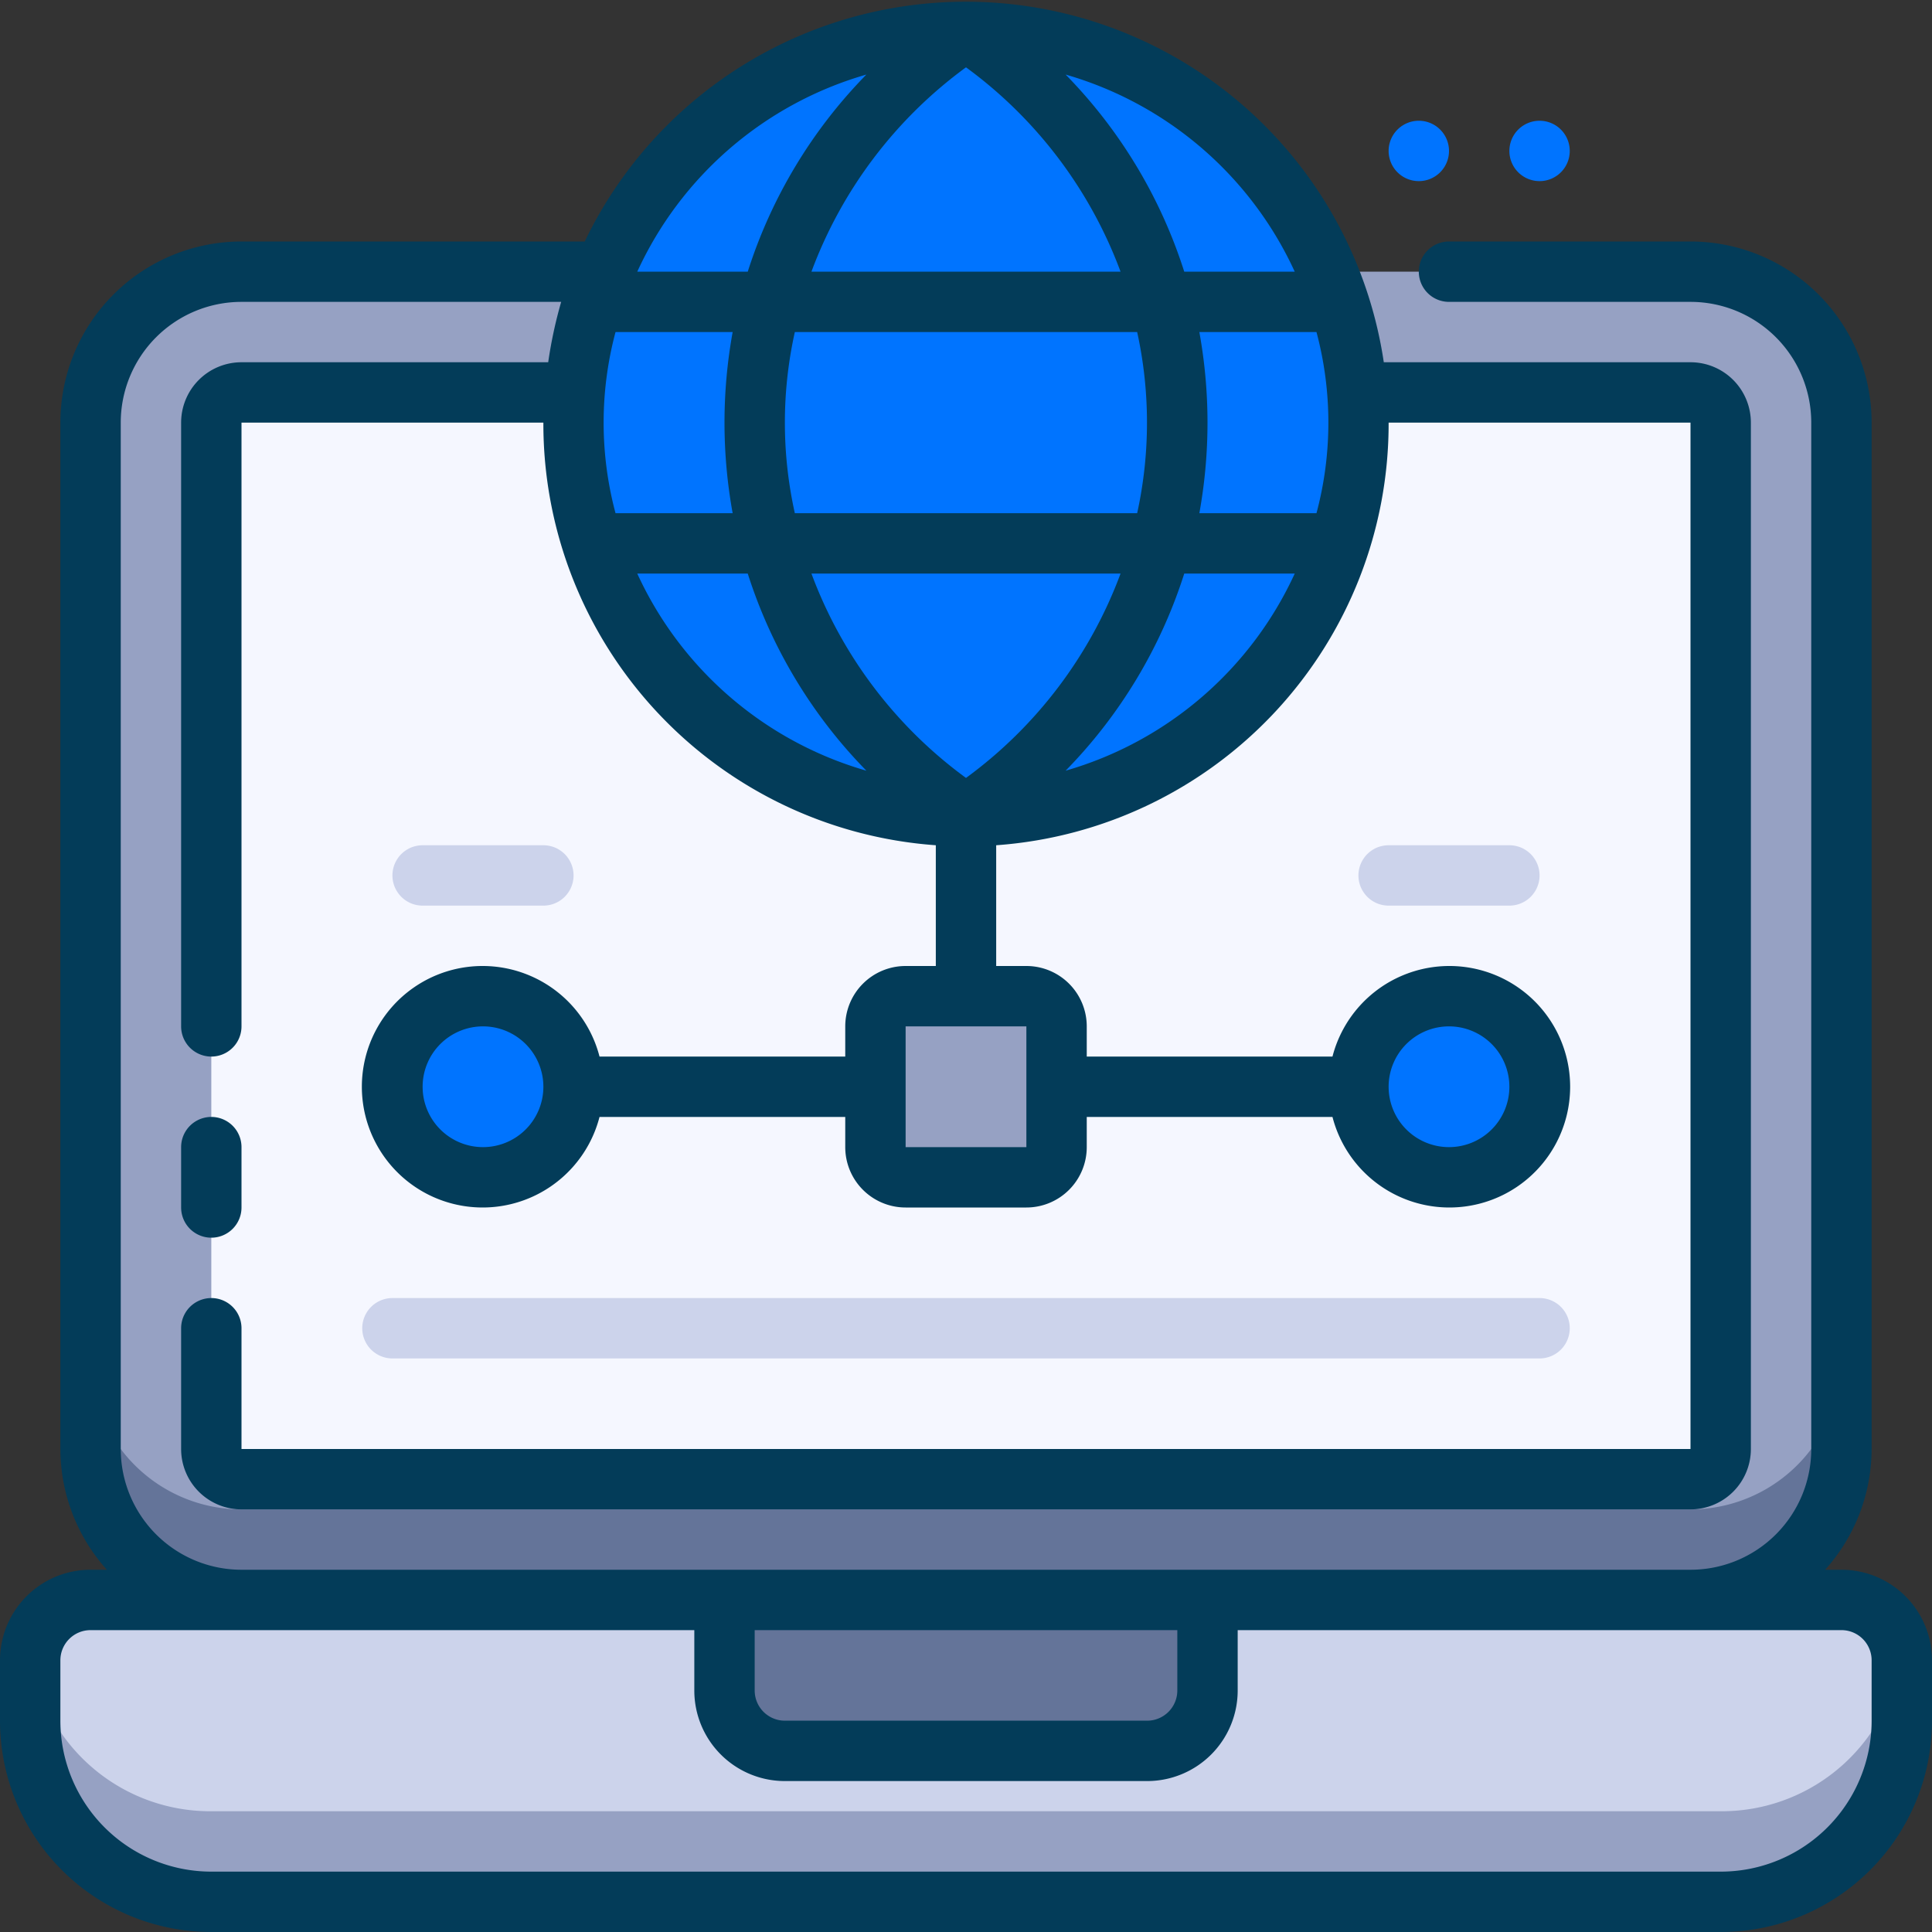 <?xml version="1.0" encoding="UTF-8"?>
<svg xmlns="http://www.w3.org/2000/svg" viewBox="0 0 64 64">
  <rect x="0" y="0" width="64" height="64" fill="#333333" stroke="none"/>
  <defs>
    <style>.cls-1{fill:#ccd3eb;}.cls-2{fill:#96a1c3;}.cls-3{fill:#647499;}.cls-4{fill:#f5f7ff;}.cls-5{fill:#0074ff;}.cls-6{fill:#033c59;}</style>
  </defs>
  <title>19. Network</title>
  <g id="_19._Network" data-name="19. Network">
    <path class="cls-1" d="M3,53H61a2,2,0,0,1,2,2v2a6,6,0,0,1-6,6H7a6,6,0,0,1-6-6V55a2,2,0,0,1,2-2Z"></path>
    <path class="cls-2" d="M57,60H7a6,6,0,0,1-6-5.36A13.45,13.45,0,0,0,1,57a6,6,0,0,0,6,6H57a6,6,0,0,0,6-6,14.05,14.05,0,0,0,0-2.36A6,6,0,0,1,57,60Z"></path>
    <path class="cls-3" d="M24,53H40a0,0,0,0,1,0,0v3a2,2,0,0,1-2,2H26a2,2,0,0,1-2-2V53A0,0,0,0,1,24,53Z"></path>
    <rect class="cls-2" x="3" y="9" width="58" height="44" rx="5"></rect>
    <path class="cls-3" d="M56,50H8a5,5,0,0,1-5-5v3a5,5,0,0,0,5,5H56a5,5,0,0,0,5-5V45A5,5,0,0,1,56,50Z"></path>
    <rect class="cls-4" x="7" y="13" width="50" height="36" rx="1"></rect>
    <circle class="cls-5" cx="32" cy="14" r="13"></circle>
    <rect class="cls-2" x="29" y="33" width="6" height="6" rx="1"></rect>
    <circle class="cls-5" cx="16" cy="36" r="3"></circle>
    <circle class="cls-5" cx="48" cy="36" r="3"></circle>
    <path class="cls-6" d="M61,52h-.54A6,6,0,0,0,62,48V14a6,6,0,0,0-6-6H48a1,1,0,0,0,0,2h8a4,4,0,0,1,4,4V48a4,4,0,0,1-4,4H8a4,4,0,0,1-4-4V14a4,4,0,0,1,4-4H18.59a14.81,14.81,0,0,0-.43,2H8a2,2,0,0,0-2,2V34a1,1,0,0,0,2,0V14H18A14,14,0,0,0,31,28V32H30a2,2,0,0,0-2,2v1H19.86a4,4,0,1,0,0,2H28v1a2,2,0,0,0,2,2h4a2,2,0,0,0,2-2V37h8.14a4,4,0,1,0,0-2H36V34a2,2,0,0,0-2-2H33V28A14,14,0,0,0,46,14H56V48H8V44a1,1,0,0,0-2,0v4a2,2,0,0,0,2,2H56a2,2,0,0,0,2-2V14a2,2,0,0,0-2-2H45.84A14,14,0,0,0,19.37,8H8a6,6,0,0,0-6,6V48a6,6,0,0,0,1.54,4H3a3,3,0,0,0-3,3v2a7,7,0,0,0,7,7H57a7,7,0,0,0,7-7V55A3,3,0,0,0,61,52ZM16,38a2,2,0,1,1,2-2A2,2,0,0,1,16,38Zm32-4a2,2,0,1,1-2,2A2,2,0,0,1,48,34ZM34,38H30V34h4ZM32,2.23A14.73,14.73,0,0,1,37.12,9H26.88A14.73,14.73,0,0,1,32,2.23ZM37.67,11a14,14,0,0,1,0,6H26.33a13.8,13.8,0,0,1,0-6Zm5.94,6H39.73a16.8,16.8,0,0,0,0-6h3.88A11.62,11.62,0,0,1,43.61,17ZM32,25.77A14.73,14.73,0,0,1,26.88,19H37.12A14.73,14.73,0,0,1,32,25.77ZM24.27,17H20.39a11.62,11.62,0,0,1,0-6h3.88A16.8,16.8,0,0,0,24.27,17Zm-3.16,2h3.66a16.45,16.45,0,0,0,3.93,6.53A12,12,0,0,1,21.11,19ZM35.3,25.53A16.45,16.45,0,0,0,39.23,19h3.66A12,12,0,0,1,35.3,25.53ZM42.89,9H39.23A16.45,16.45,0,0,0,35.3,2.47,12,12,0,0,1,42.89,9ZM28.7,2.47A16.45,16.45,0,0,0,24.77,9H21.11A12,12,0,0,1,28.7,2.47ZM39,54v2a1,1,0,0,1-1,1H26a1,1,0,0,1-1-1V54Zm23,3a5,5,0,0,1-5,5H7a5,5,0,0,1-5-5V55a1,1,0,0,1,1-1H23v2a3,3,0,0,0,3,3H38a3,3,0,0,0,3-3V54H61a1,1,0,0,1,1,1Z"></path>
    <path class="cls-6" d="M7,41a1,1,0,0,0,1-1V38a1,1,0,0,0-2,0v2A1,1,0,0,0,7,41Z"></path>
    <path class="cls-5" d="M47,4a1,1,0,1,0,1,1A1,1,0,0,0,47,4Z"></path>
    <path class="cls-5" d="M51,4a1,1,0,1,0,1,1A1,1,0,0,0,51,4Z"></path>
    <path class="cls-1" d="M51,43H13a1,1,0,0,0,0,2H51a1,1,0,0,0,0-2Z"></path>
    <path class="cls-1" d="M46,30h4a1,1,0,0,0,0-2H46a1,1,0,0,0,0,2Z"></path>
    <path class="cls-1" d="M14,30h4a1,1,0,0,0,0-2H14a1,1,0,0,0,0,2Z"></path>
  </g>
</svg>
